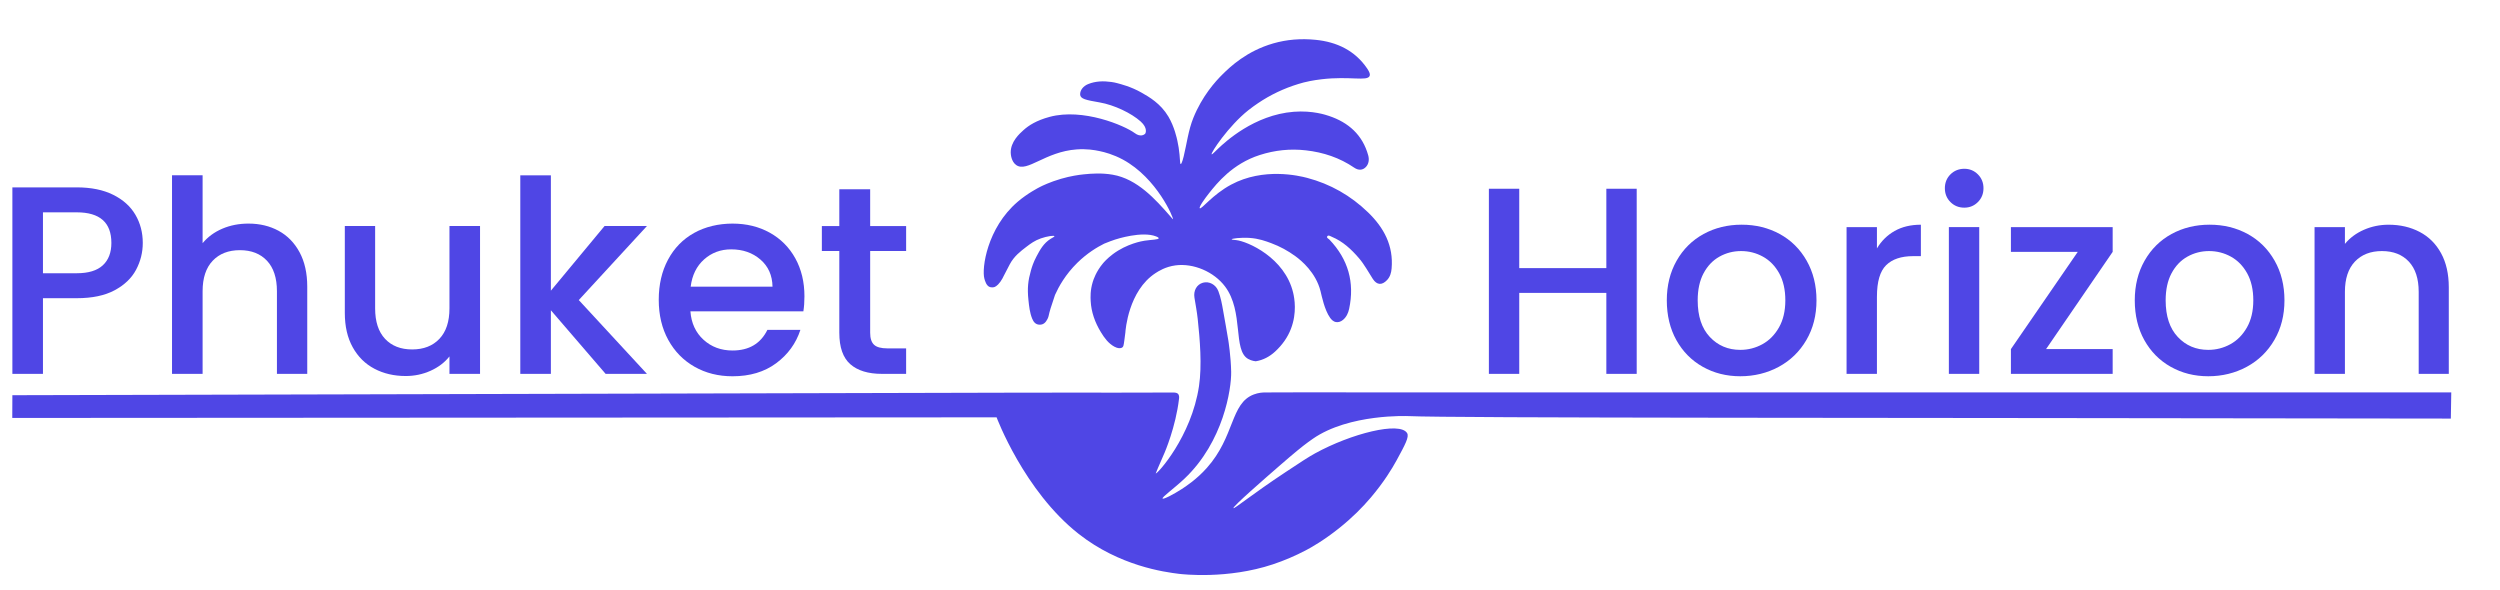 <?xml version="1.0" encoding="UTF-8"?>
<svg id="Layer_1" data-name="Layer 1" xmlns="http://www.w3.org/2000/svg" viewBox="0 0 2427.75 573.23">
  <defs>
    <style>
      .cls-1 {
        fill: #4f46e5;
      }
    </style>
  </defs>
  <polygon class="cls-1" points="1475.34 284.43 1559.92 284.43 1559.92 363.06 1589.4 363.06 1589.4 183.29 1559.92 183.29 1559.92 260.37 1475.34 260.37 1475.34 183.29 1445.85 183.29 1445.85 363.06 1475.34 363.06 1475.34 284.43"/>
  <path class="cls-1" d="M1653.55,356.2c10.86,6.12,23.02,9.18,36.47,9.18s26.08-3.06,37.38-9.18c11.29-6.12,20.22-14.78,26.77-26,6.55-11.21,9.83-24.05,9.83-38.54s-3.19-27.33-9.57-38.54c-6.38-11.21-15.09-19.83-26.12-25.87-11.04-6.03-23.37-9.05-36.99-9.05s-25.95,3.02-36.99,9.05c-11.04,6.04-19.75,14.66-26.12,25.87-6.38,11.21-9.57,24.05-9.57,38.54s3.1,27.55,9.31,38.67c6.21,11.12,14.74,19.75,25.61,25.87Zm.78-90.79c3.79-7.15,8.92-12.54,15.39-16.17,6.47-3.62,13.49-5.43,21.08-5.43s14.65,1.81,21.21,5.43c6.55,3.62,11.81,9.01,15.78,16.17,3.96,7.16,5.95,15.91,5.95,26.25s-2.07,19.14-6.21,26.38c-4.14,7.24-9.53,12.67-16.17,16.29-6.64,3.62-13.75,5.43-21.34,5.43-11.9,0-21.77-4.18-29.62-12.54-7.85-8.36-11.77-20.21-11.77-35.56,0-10.35,1.9-19.1,5.69-26.25Z"/>
  <path class="cls-1" d="M1822.7,288.05c0-14.48,2.97-24.66,8.92-30.52,5.95-5.86,14.7-8.79,26.25-8.79h7.5v-30.52c-9.83,0-18.32,2.03-25.48,6.08-7.16,4.05-12.89,9.7-17.2,16.94v-20.69h-29.49v142.52h29.49v-75.01Z"/>
  <rect class="cls-1" x="1892.54" y="220.54" width="29.49" height="142.52"/>
  <path class="cls-1" d="M1907.54,201.66c5.17,0,9.57-1.81,13.19-5.43,3.62-3.62,5.43-8.1,5.43-13.45s-1.81-9.83-5.43-13.45-8.02-5.43-13.19-5.43-9.83,1.81-13.45,5.43-5.43,8.11-5.43,13.45,1.81,9.83,5.43,13.45c3.62,3.62,8.1,5.43,13.45,5.43Z"/>
  <polygon class="cls-1" points="2051.61 339 1986.94 339 2051.61 244.59 2051.61 220.54 1952.8 220.54 1952.8 244.59 2017.72 244.59 1952.8 339 1952.8 363.06 2051.61 363.06 2051.61 339"/>
  <path class="cls-1" d="M2107.99,356.2c10.86,6.12,23.02,9.18,36.47,9.18s26.08-3.06,37.38-9.18c11.29-6.12,20.22-14.78,26.77-26,6.55-11.21,9.83-24.05,9.83-38.54s-3.19-27.33-9.57-38.54c-6.38-11.21-15.09-19.83-26.12-25.87-11.04-6.03-23.37-9.05-36.99-9.05s-25.95,3.02-36.99,9.05c-11.04,6.04-19.75,14.66-26.12,25.87-6.38,11.21-9.57,24.05-9.57,38.54s3.1,27.55,9.31,38.67c6.21,11.12,14.74,19.75,25.61,25.87Zm.78-90.79c3.79-7.15,8.92-12.54,15.39-16.17,6.47-3.62,13.49-5.43,21.08-5.43s14.65,1.81,21.21,5.43c6.55,3.62,11.81,9.01,15.78,16.17,3.96,7.16,5.95,15.91,5.95,26.25s-2.07,19.14-6.21,26.38c-4.14,7.24-9.53,12.67-16.17,16.29-6.64,3.62-13.75,5.43-21.34,5.43-11.9,0-21.77-4.18-29.62-12.54-7.85-8.36-11.77-20.21-11.77-35.56,0-10.35,1.9-19.1,5.69-26.25Z"/>
  <path class="cls-1" d="M2277.15,283.39c0-12.76,3.23-22.54,9.7-29.36,6.47-6.81,15.22-10.22,26.25-10.22s19.74,3.41,26.12,10.22c6.38,6.81,9.57,16.6,9.57,29.36v79.67h29.23v-84.06c0-12.93-2.5-23.97-7.5-33.11-5-9.14-11.94-16.04-20.82-20.69-8.88-4.66-18.93-6.98-30.13-6.98-8.45,0-16.42,1.64-23.93,4.91-7.5,3.28-13.67,7.85-18.49,13.71v-16.3h-29.49v142.52h29.49v-79.67Z"/>
  <path class="cls-1" d="M41.72,289.58h32.83c14.94,0,27.18-2.56,36.74-7.69,9.55-5.12,16.5-11.77,20.85-19.93,4.34-8.16,6.51-16.85,6.51-26.06,0-10.07-2.39-19.19-7.17-27.36-4.78-8.16-11.99-14.63-21.63-19.41-9.64-4.78-21.41-7.17-35.31-7.17H12.02v181.09h29.7v-73.48Zm0-83.38h32.83c22.41,0,33.61,9.9,33.61,29.7,0,9.38-2.78,16.64-8.34,21.76-5.56,5.13-13.99,7.69-25.28,7.69H41.72v-59.15Z"/>
  <path class="cls-1" d="M196.75,282.8c0-12.85,3.26-22.71,9.77-29.57,6.51-6.86,15.33-10.29,26.45-10.29s19.89,3.43,26.32,10.29c6.42,6.86,9.64,16.72,9.64,29.57v80.25h29.44v-84.68c0-13.03-2.48-24.14-7.43-33.35-4.95-9.21-11.73-16.15-20.32-20.85-8.6-4.69-18.37-7.04-29.31-7.04-9.21,0-17.68,1.65-25.41,4.95-7.73,3.3-14.12,7.99-19.15,14.07v-65.92h-29.7v192.82h29.7v-80.25Z"/>
  <path class="cls-1" d="M363.64,358.11c8.94,4.69,19.06,7.04,30.36,7.04,8.51,0,16.55-1.69,24.1-5.08,7.56-3.39,13.68-8.03,18.37-13.94v16.94h29.7V219.49h-29.7v79.99c0,12.86-3.26,22.71-9.77,29.57-6.51,6.86-15.33,10.29-26.45,10.29s-19.89-3.43-26.32-10.29c-6.43-6.86-9.64-16.72-9.64-29.57v-79.99h-29.44v84.42c0,13.03,2.56,24.15,7.69,33.35,5.12,9.21,12.16,16.16,21.11,20.85Z"/>
  <polygon class="cls-1" points="534.96 301.3 588.12 363.06 628.25 363.06 562.06 291.4 628.25 219.49 587.08 219.49 534.96 282.28 534.96 170.24 505.26 170.24 505.26 363.06 534.96 363.06 534.96 301.3"/>
  <path class="cls-1" d="M674.49,356.15c10.85,6.17,23.15,9.25,36.87,9.25,16.85,0,30.96-4.21,42.34-12.64,11.38-8.42,19.24-19.24,23.58-32.44h-32.05c-6.6,13.38-17.89,20.06-33.87,20.06-11.12,0-20.5-3.47-28.14-10.42-7.65-6.95-11.9-16.16-12.77-27.62h109.7c.69-4.34,1.04-9.21,1.04-14.59,0-13.9-2.96-26.19-8.86-36.87-5.91-10.68-14.16-18.98-24.75-24.88-10.6-5.9-22.67-8.86-36.22-8.86s-26.54,3.04-37.39,9.12c-10.86,6.08-19.28,14.72-25.27,25.93-5.99,11.2-8.99,24.19-8.99,38.95s3.08,27.75,9.25,38.96c6.16,11.2,14.68,19.89,25.54,26.06Zm9.25-104.23c7.3-6.51,16.07-9.77,26.32-9.77,11.29,0,20.76,3.3,28.4,9.9,7.64,6.6,11.55,15.37,11.73,26.32h-79.47c1.39-11.11,5.73-19.93,13.03-26.45Z"/>
  <path class="cls-1" d="M815.06,323.19c0,14.07,3.56,24.23,10.68,30.49,7.12,6.25,17.37,9.38,30.75,9.38h23.45v-24.75h-18.24c-6.08,0-10.38-1.17-12.9-3.52-2.52-2.34-3.78-6.21-3.78-11.59v-79.47h34.92v-24.23h-34.92v-35.7h-29.97v35.7h-16.94v24.23h16.94v79.47Z"/>
  <path class="cls-1" d="M1135.77,209.23c-13.44-15.27-31.19-35.42-55.16-39.56-10.66-1.84-20.29-1.18-28.42-.34-4.43,.46-12.31,1.53-21.84,4.3-10.74,3.12-18.36,6.88-20.2,7.81-1.55,.78-12.27,6.24-22,14.59-29.66,25.44-34.94,64.69-32.23,74.5,.52,1.86,1.89,7.47,5.77,8.34,1.23,.28,2.36,.28,3.41,.05,.74-.16,3.12-.82,6.37-5.32,1.73-2.39,2.66-4.43,3.12-5.41,0,0,.88-1.9,6.01-11.55,4.18-7.85,10.43-12.62,16.16-16.98,4.04-3.08,7.99-6.04,14.06-8.18,5.95-2.1,12.88-3.04,13.17-2.12,.16,.5-1.74,1.33-3.73,2.57-6.9,4.3-10.32,10.72-13.73,17.12-3.06,5.74-4.52,10.52-5.39,13.59-2.77,9.79-3.66,17.08-2.42,28.76,.64,6.09,1.28,12.26,3.61,18,1.28,3.16,3.28,5.83,7.23,5.91,3.89,.08,6.02-2.36,7.61-5.45,.95-1.84,1.24-3.43,1.3-3.74,.57-2.87,2.13-8.42,6.06-19.75,3.52-7.85,10.03-19.78,21.72-31.24,9.48-9.3,19.06-15.05,26.04-18.53,0,0,0,0,0,0,4.41-1.84,8.12-3.14,10.67-3.99,1.31-.43,26.12-8.45,39.78-3.01,2.38,.95,2.5,1.54,2.48,1.76-.12,1.43-7,1.36-13.76,2.39-2.09,.32-17.05,2.77-30.79,13.07-5.59,4.19-8.94,8.15-9.67,9.02-6.6,7.9-9.14,15.64-9.86,18.01-2.47,8.14-2.19,14.77-1.99,18.52,.57,10.55,4.06,20.62,9.95,30.25,3.37,5.52,7.24,10.9,13.14,14.07,3.25,1.74,5.94,1.88,7.67,.65,1.08-.78,1.29-2.11,1.94-6.86,.63-4.59,.94-6.88,.98-7.54,.12-2.09,2.89-40.53,29.28-57.72,2.78-1.81,9.65-6.25,19.51-7.53,17.41-2.26,37.23,6.18,48.03,20.54,18.39,24.45,7.36,61.77,22.38,70.31,3.61,2.05,7.4,2.3,7.4,2.3,7.24-1.17,13.5-4.54,18.81-9.43,7.22-6.66,12.28-14.05,15.36-22.05,6-15.55,3.46-29.64,2.19-35.01-8.06-34.22-44.42-50.03-55.41-51.19-.97-.1-4.38-.37-4.38-.79,0-.69,8.84-1.92,17.5-1.33,9.05,.62,15.65,3.13,21.05,5.12,8.34,3.09,16.18,7.35,23.56,12.75,5.6,4.1,19.72,15.73,24.27,33.91,1.14,4.56,3.81,18.12,9.24,25.73,1.13,1.59,2.97,3.74,5.75,4.21,2.23,.37,4.64-.32,6.82-2.13,3.34-2.79,5.06-6.58,5.94-10.68,5.49-25.74-.91-48.14-19.06-67.21-.92-.97-3.18-1.79-2.15-3.28,1.06-1.53,2.96-.1,4.36,.48,10.75,4.45,18.96,12.13,26.41,20.79,5.31,6.18,9.06,13.39,13.48,20.17,3.92,6.01,8.83,6.27,13.74,1.12,3.04-3.18,4.12-7.08,4.48-11.32,1.92-22.17-7.51-39.61-22.87-54.47-16.82-16.28-36.58-27.57-59.22-33.52-7.66-2.01-42.21-10.31-73.71,6.55-18.09,9.68-28.97,24.38-30.48,22.97-1.14-1.06,4.97-9.56,9.02-14.66,7.59-9.54,22.62-28.51,49.19-37.03,14.67-4.71,29.48-6.29,44.8-4.55,17.03,1.94,32.78,7.15,46.96,16.84,4.02,2.74,8.15,2.69,11.35-.69,2.82-2.99,3.35-7.22,2.24-11.25-5.47-19.92-19.22-32.01-38.1-38.31-2.73-.91-15.82-5.47-34.19-4.04-38.56,3-66.8,29.53-73.14,35.48-3.51,3.3-6.17,6.2-6.62,5.84-1.28-1.03,16.39-27.56,35.68-42.87,6.52-5.18,13.83-9.71,13.83-9.71,12.49-7.76,25.74-13.43,39.96-17.22,2.02-.54,8.37-2.05,17.35-3.1,27.47-3.22,44.38,2.28,46.62-3.27,.61-1.5,0-3.6-2.38-7.11-11.96-17.65-29.66-25.86-49.97-27.9-14.59-1.47-28.29-.26-41.11,3.41-26.01,7.45-42.01,22.82-49.22,29.91-7.19,7.06-20.04,21.37-28.58,42.57-4.79,11.89-6.32,24.85-9.34,37.31-.1,.41-1.84,7.57-2.89,7.44-.95-.12-.43-6.02-1.99-16.03,0,0-.45-2.9-1.23-6.53-.52-2.43-2.94-13.76-8.72-23.52-7.59-12.78-18.75-19.12-26.19-23.34-10.32-5.85-19.84-8.13-23.45-9.13-1.7-.47-3.55-.86-5.77-1.17-7.6-1.07-15.31-.91-22.62,2.08-4.51,1.85-7.83,5.75-7.7,10.09,.14,4.3,5.83,5.42,18.96,7.69,14.2,2.46,30.83,10.42,39.88,18.56,6.97,6.28,4.9,11.32,4.18,11.98-.73,.67-4.34,3.45-9.93-.71-9.92-7.38-50.29-24.54-82.69-15.81-12.87,3.47-20.32,8.3-25.46,12.93-3.91,3.52-12.52,11.28-12.34,21.83,.03,1.69,.55,8.66,5.34,12.04,10.61,7.49,27.95-12.97,58.73-15.2,9.45-.69,17.33,.55,22.52,1.71,0,0,0,0,0,0,0,0,0,0,0,0,4.53,.96,12.95,3.11,22.28,8.15,33.36,18,49.63,57.35,48.68,57.98-.15,.1-.69-.76-3.24-3.65Z"/>
  <path class="cls-1" d="M1322.45,381.05c-31.05-.12-70.17-.1-94,.06-2.16,0-6.29,.2-10.89,1.95-22.84,8.67-18.2,40.63-45.61,71.35-9.98,11.18-20.47,18.02-24.71,20.74-7.42,4.77-17.43,10.09-18.24,8.96-.91-1.27,11.49-10.02,21.39-19.42,37.7-35.79,45.51-87,45.2-103.65-.28-14.92-2.74-30.34-2.74-30.34-1.56-9.72-3.39-19.4-5.08-29.1-1.11-6.41-2.31-12.82-4.63-18.91-2.46-6.43-9.07-9.83-14.98-8.15-5.99,1.7-9.33,7.64-8.23,14.49,1.11,6.89,2.42,13.76,3.17,20.69,2.12,19.75,4.26,44.99,1.24,65.28-7.31,49.1-40.61,85.56-42.03,84.79-.12-.06,2.8-6.79,8.65-20.24,0,0,10.82-24.89,14-52.38,.13-1.11,.33-3.34-1.04-4.74-.96-.99-2.62-1.27-5.13-1.25-35.28,.19-70.57,.09-105.85,.09-19.18,0-38.37,0-57.55,.08h0c-321.13,.8-642.25,1.62-963.38,2.43-.03,7.36-.07,14.73-.1,22.09l955.88-.6s26.66,71.57,79.77,113.25c39.67,31.14,83.14,36.99,97.45,38.75,3.22,.39,46.99,5.45,91.12-9.25,11.03-3.68,21.62-8.22,31.91-13.6,5.31-2.78,17.27-9.51,32.08-21.28,12.88-10.24,22.99-20.44,31.12-30.04,12.61-14.9,20.55-27.91,25.1-36.28,8.18-15.05,12.27-22.57,10.11-26.2-6.91-11.62-54.41,.41-89.41,19.65-6.69,3.68-13.99,8.51-28.58,18.17-32.86,21.75-49.88,35.95-50.67,35.01-1.1-1.29,30.98-29.2,44.11-40.62,15.05-13.09,22.41-19.07,28.44-23.49,0,0,2.35-1.71,4.44-3.16,35.39-24.67,92.67-22.11,92.67-22.11,44.4,1.98,451.15,1.47,1012.55,2.41,.14-8.48,.28-16.95,.42-25.43H1322.45Z"/>
</svg>